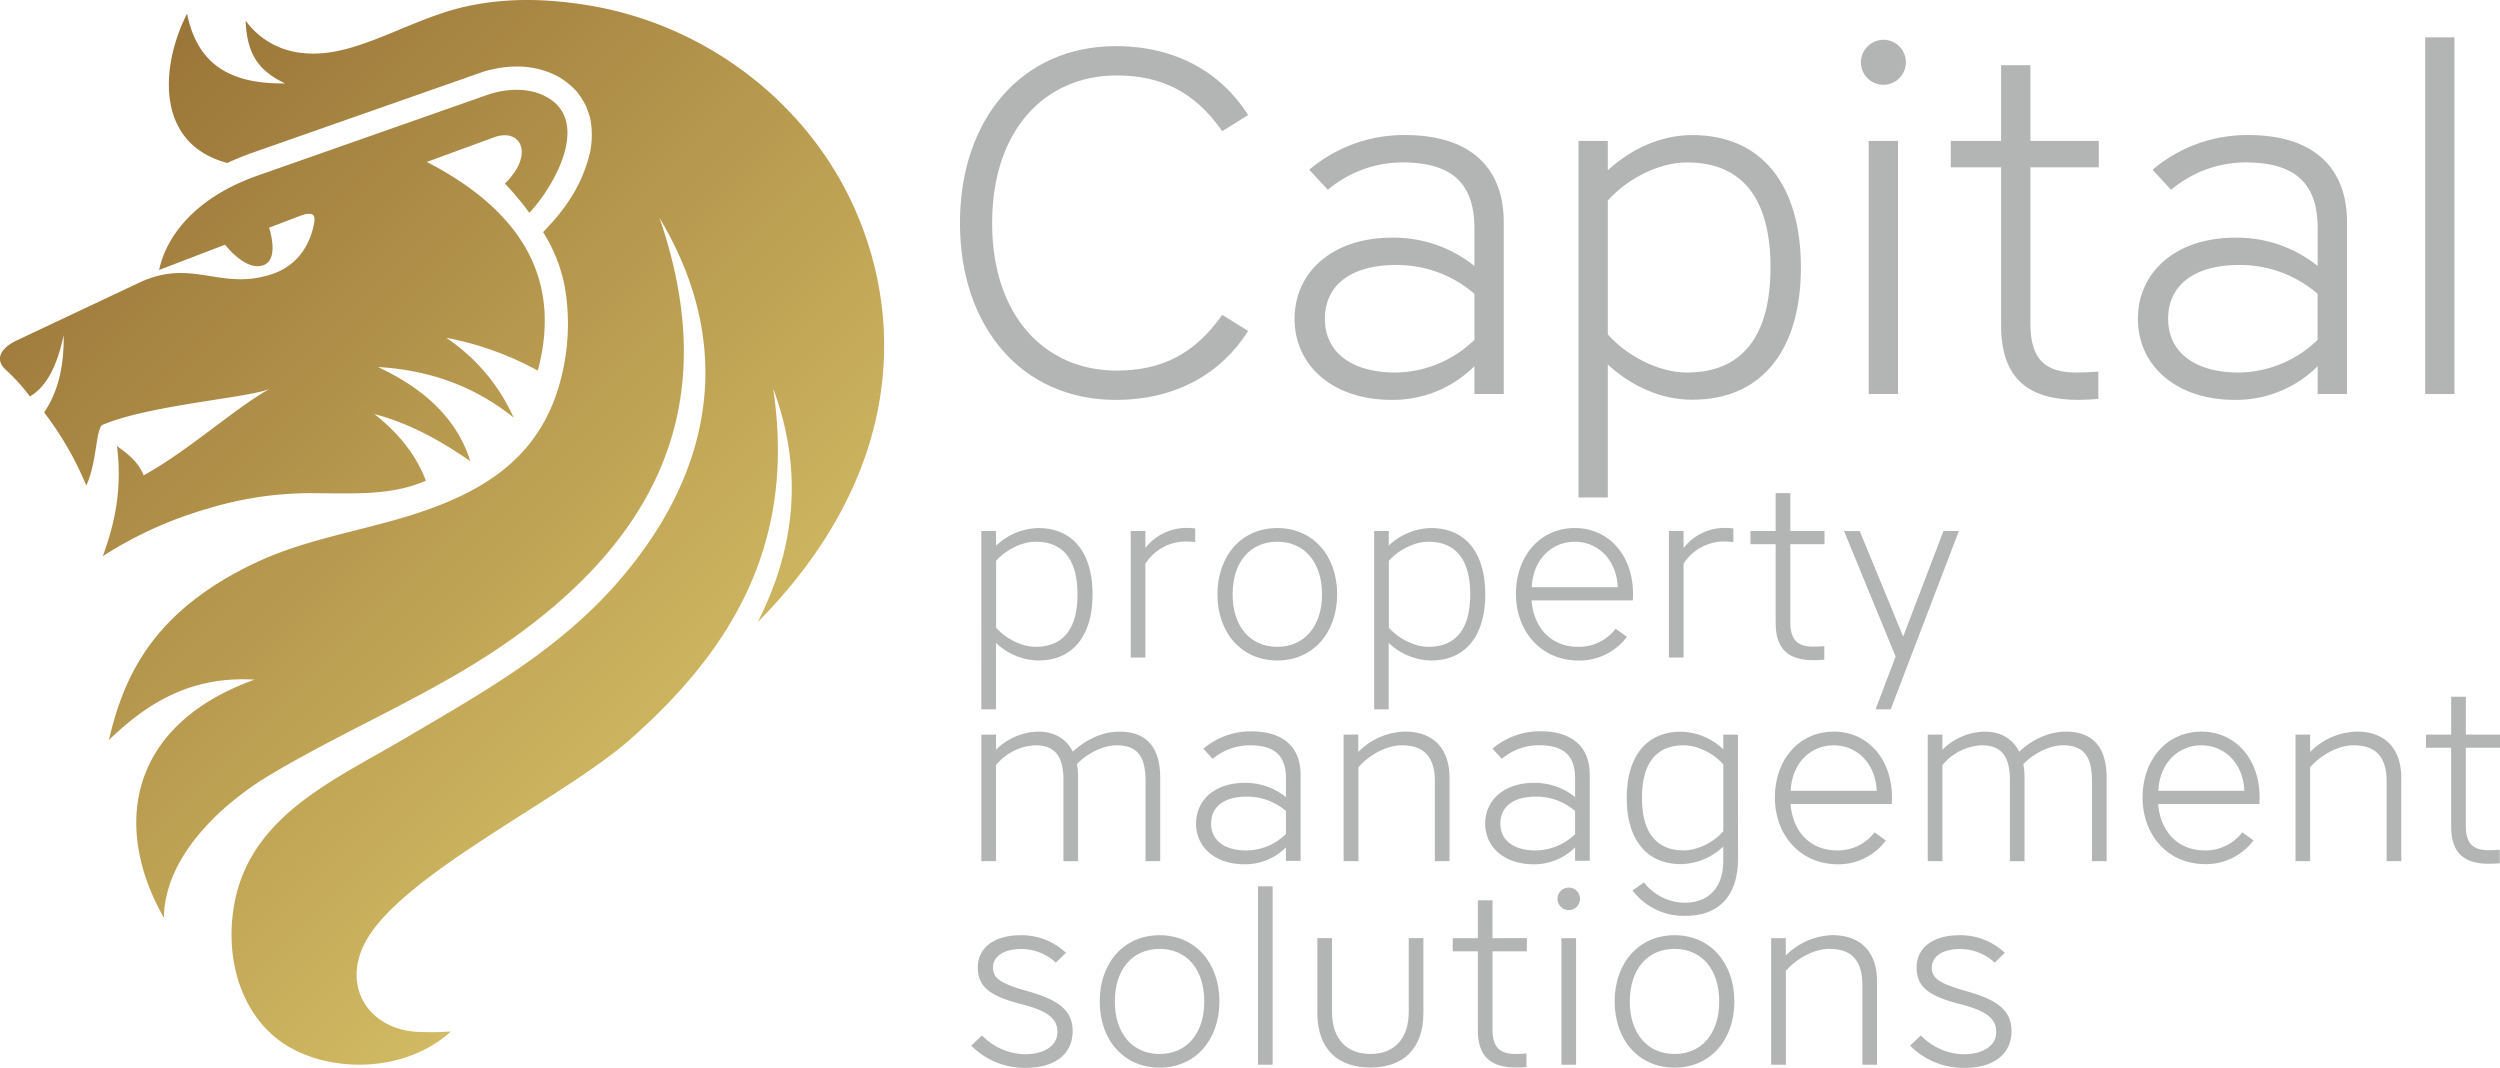 <svg
    xmlns="http://www.w3.org/2000/svg"
    xmlns:xlink="http://www.w3.org/1999/xlink" viewBox="0 0 736.81 314.66">
    <defs>
        <style>.a{fill:#b3b4b4;}.b{fill-rule:evenodd;fill:url(#a);}</style>
        <linearGradient id="a" x1="23.3" y1="42.08" x2="212.13" y2="230.92" gradientUnits="userSpaceOnUse">
            <stop offset="0" stop-color="#9a7538"/>
            <stop offset="1" stop-color="#d1ba63"/>
        </linearGradient>
    </defs>
    <title>cpm logo-web</title>
    <path class="a" d="M328.85,19.87c17.71,0,31.1,7.78,39,20.31l-7.63,4.75c-8.06-11.52-17.85-16.42-31.1-16.42-21.31,0-36.72,16.27-36.72,43.49s15.41,43.49,36.72,43.49c13.25,0,23-4.9,31.1-16.42l7.63,4.75c-7.92,12.53-21.31,20.31-39,20.31-27.79,0-45.93-21.6-45.93-52.13S301.06,19.87,328.85,19.87Z" transform="translate(0 -6.27)"/>
    <path class="a" d="M410.21,76.32a37.92,37.92,0,0,1,24.34,8.35V73.73c0-12.67-5.76-19.59-21.32-19.59a34.07,34.07,0,0,0-21.88,8.07l-5.48-5.91a43.07,43.07,0,0,1,28.37-10.22c18.43,0,28.95,9.07,28.95,25.63V122.4h-8.64v-8.21a34.11,34.11,0,0,1-24.34,9.94c-17.57,0-28.66-10.23-28.66-23.91S392.64,76.32,410.21,76.32Zm-19.73,23.9c0,10.23,8.35,15.84,20.74,15.84a33.83,33.83,0,0,0,23.33-9.64V92.88a34.83,34.83,0,0,0-23.33-8.5C398.83,84.38,390.48,89.86,390.48,100.22Z" transform="translate(0 -6.27)"/>
    <path class="a" d="M473.86,56.45c6.62-6.05,15.26-10.37,24.91-10.37,20.59,0,32,14.83,32,39s-11.37,39-32,39c-9.65,0-18.29-4.32-24.91-10.37v39.17h-8.64V47.81h8.64Zm23.32-2.31c-8.35,0-17.71,4.9-23.32,11.24v39.45c5.61,6.34,15,11.23,23.32,11.23,16.71,0,24.63-11.23,24.63-31S513.89,54.14,497.18,54.14Z" transform="translate(0 -6.27)"/>
    <path class="a" d="M555.07,18a6.63,6.63,0,1,1-6.62,6.62A6.69,6.69,0,0,1,555.07,18Zm-4.32,29.81h8.64V122.4h-8.64Z" transform="translate(0 -6.27)"/>
    <path class="a" d="M589.77,102.24V55.58H574.94V47.81h14.83V25.49h8.64V47.81h20.16v7.77H598.41v46.08c0,10.66,4.47,14.4,13.54,14.4,2.3,0,4.61-.14,6.48-.29v8.07c-1.59.14-4.18.29-5.91.29C598.27,124.13,589.77,118.22,589.77,102.24Z" transform="translate(0 -6.27)"/>
    <path class="a" d="M658.75,76.32a37.89,37.89,0,0,1,24.33,8.35V73.73c0-12.67-5.76-19.59-21.31-19.59a34.1,34.1,0,0,0-21.89,8.07l-5.47-5.91a43.07,43.07,0,0,1,28.37-10.22c18.43,0,28.94,9.07,28.94,25.63V122.4h-8.64v-8.21a34.08,34.08,0,0,1-24.33,9.94c-17.57,0-28.66-10.23-28.66-23.91S641.18,76.32,658.75,76.32ZM639,100.22c0,10.23,8.35,15.84,20.73,15.84a33.79,33.79,0,0,0,23.33-9.64V92.88a34.82,34.82,0,0,0-23.33-8.5C647.37,84.38,639,89.86,639,100.22Z" transform="translate(0 -6.27)"/>
    <path class="a" d="M714.76,17.28h8.64V122.4h-8.64Z" transform="translate(0 -6.27)"/>
    <path class="a" d="M293.58,167.09A18.59,18.59,0,0,1,306,161.9c10.29,0,16,7.42,16,19.52s-5.69,19.51-16,19.51a18.63,18.63,0,0,1-12.46-5.18v19.58h-4.32V162.77h4.32Zm11.67-1.16c-4.18,0-8.86,2.45-11.67,5.62v19.73c2.81,3.17,7.49,5.62,11.67,5.62,8.35,0,12.31-5.62,12.31-15.48S313.6,165.93,305.25,165.93Z" transform="translate(0 -6.27)"/>
    <path class="a" d="M337.57,172.42v27.65h-4.32v-37.3h4.32v5a15.4,15.4,0,0,1,12.24-5.91c.72,0,1.66.07,2.45.15v4c-1-.07-2-.15-3.09-.15A14.21,14.21,0,0,0,337.57,172.42Z" transform="translate(0 -6.27)"/>
    <path class="a" d="M376.45,200.93c-10.58,0-17.64-8.21-17.64-19.51s7.06-19.52,17.64-19.52,17.64,8.21,17.64,19.52S387,200.93,376.45,200.93Zm0-35c-8,0-13.17,6-13.17,15.49s5.18,15.48,13.17,15.48,13.18-6.05,13.18-15.48S384.45,165.93,376.45,165.93Z" transform="translate(0 -6.27)"/>
    <path class="a" d="M409.28,167.09a18.63,18.63,0,0,1,12.46-5.19c10.3,0,16,7.42,16,19.52s-5.69,19.51-16,19.51a18.67,18.67,0,0,1-12.46-5.18v19.58H405V162.77h4.32ZM421,165.93c-4.18,0-8.86,2.45-11.67,5.62v19.73c2.81,3.17,7.49,5.62,11.67,5.62,8.35,0,12.31-5.62,12.31-15.48S429.3,165.93,421,165.93Z" transform="translate(0 -6.27)"/>
    <path class="a" d="M446.79,181.34c0-11.23,7.13-19.44,17.36-19.44,9.93,0,17.14,8,17.14,19.37a15.9,15.9,0,0,1-.08,1.95H451.4c.58,7.92,5.62,13.68,13.68,13.68a13.57,13.57,0,0,0,11.09-5.33l3.32,2.38a17.45,17.45,0,0,1-14.19,7C453.92,200.93,446.79,192.07,446.79,181.34Zm30-2c-.36-8.14-5.83-13.4-12.67-13.4s-12.32,5.26-12.68,13.4Z" transform="translate(0 -6.27)"/>
    <path class="a" d="M496.19,172.42v27.65h-4.32v-37.3h4.32v5a15.39,15.39,0,0,1,12.24-5.91c.72,0,1.65.07,2.44.15v4c-1-.07-2-.15-3.09-.15A14.19,14.19,0,0,0,496.19,172.42Z" transform="translate(0 -6.27)"/>
    <path class="a" d="M523.33,190V166.65h-7.42v-3.88h7.42V151.61h4.32v11.16h10.08v3.88H527.65v23c0,5.33,2.23,7.2,6.77,7.2,1.15,0,2.3-.07,3.24-.15v4c-.79.07-2.09.14-2.95.14C527.58,200.93,523.33,198,523.33,190Z" transform="translate(0 -6.27)"/>
    <path class="a" d="M560.91,193.87l11.88-31.1h4.54l-20.09,52.56h-4.46l5.9-15.55-15.19-37h4.61Z" transform="translate(0 -6.27)"/>
    <path class="a" d="M316.19,227.81c3.39-3.17,8.28-5.91,13.75-5.91,8.07,0,12,4.75,12,13.54v24.63h-4.32V236.59c0-6.84-1.95-10.66-8.57-10.66-3.82,0-8.57,2.31-11.66,5.55a20.25,20.25,0,0,1,.35,3.6v25h-4.32V236.23c0-6.77-2.23-10.3-8.35-10.3a15.83,15.83,0,0,0-11.52,5.84v28.3h-4.32v-37.3h4.32v4.46A18.16,18.16,0,0,1,306,221.9C311,221.9,314.39,224.21,316.19,227.81Z" transform="translate(0 -6.27)"/>
    <path class="a" d="M366.8,237A18.94,18.94,0,0,1,379,241.2v-5.47c0-6.34-2.88-9.8-10.65-9.8a17,17,0,0,0-10.95,4l-2.73-3a21.52,21.52,0,0,1,14.18-5.11c9.22,0,14.47,4.54,14.47,12.82v25.35H379V256a17,17,0,0,1-12.17,5c-8.78,0-14.32-5.11-14.32-12S358,237,366.8,237Zm-9.86,12c0,5.11,4.18,7.92,10.37,7.92A16.85,16.85,0,0,0,379,252.07V245.3a17.39,17.39,0,0,0-11.66-4.24C361.12,241.06,356.94,243.79,356.94,249Z" transform="translate(0 -6.27)"/>
    <path class="a" d="M427.21,235.58v24.49h-4.32V236.66c0-7.12-3-10.73-9.72-10.73-4.89,0-10.08,3.24-12.81,6.49v27.65H396v-37.3h4.32v5.11a20.09,20.09,0,0,1,13.75-6C422.17,221.9,427.21,226.58,427.21,235.58Z" transform="translate(0 -6.27)"/>
    <path class="a" d="M452.05,237a18.94,18.94,0,0,1,12.17,4.18v-5.47c0-6.34-2.88-9.8-10.66-9.8a17,17,0,0,0-10.94,4l-2.74-3a21.55,21.55,0,0,1,14.19-5.11c9.22,0,14.47,4.54,14.47,12.82v25.35h-4.32V256a17,17,0,0,1-12.17,5c-8.78,0-14.33-5.11-14.33-12S443.27,237,452.05,237Zm-9.86,12c0,5.11,4.17,7.92,10.37,7.92a16.87,16.87,0,0,0,11.66-4.83V245.3a17.39,17.39,0,0,0-11.66-4.24C446.36,241.06,442.19,243.79,442.19,249Z" transform="translate(0 -6.27)"/>
    <path class="a" d="M512.24,259.35c0,10.8-5.54,16.84-15.48,16.84a19,19,0,0,1-15.62-7.48l3.38-2.38a15.38,15.38,0,0,0,12,6c7.05,0,11.37-4.47,11.37-12.39v-4.17a18.62,18.62,0,0,1-12.45,5.18c-10.3,0-16-7.42-16-19.51s5.69-19.52,16-19.52a18.59,18.59,0,0,1,12.45,5.19v-4.32h4.32Zm-16-2.45c4.18,0,8.86-2.45,11.66-5.62V231.55c-2.8-3.17-7.48-5.62-11.66-5.62-8.35,0-12.31,5.62-12.31,15.49S487.91,256.9,496.26,256.9Z" transform="translate(0 -6.27)"/>
    <path class="a" d="M523.11,241.34c0-11.23,7.13-19.44,17.36-19.44,9.93,0,17.13,8,17.13,19.37a18.16,18.16,0,0,1-.07,1.95H527.72c.58,7.92,5.62,13.68,13.68,13.68a13.57,13.57,0,0,0,11.09-5.33L555.8,254a17.43,17.43,0,0,1-14.18,7C530.24,260.93,523.11,252.07,523.11,241.34Zm30-2c-.36-8.14-5.83-13.4-12.68-13.4s-12.31,5.26-12.67,13.4Z" transform="translate(0 -6.27)"/>
    <path class="a" d="M595.11,227.81c3.39-3.17,8.29-5.91,13.76-5.91,8.06,0,12,4.75,12,13.54v24.63h-4.32V236.59c0-6.84-1.94-10.66-8.57-10.66-3.81,0-8.57,2.31-11.66,5.55a20.25,20.25,0,0,1,.36,3.6v25h-4.32V236.23c0-6.77-2.23-10.3-8.35-10.3a15.85,15.85,0,0,0-11.53,5.84v28.3h-4.32v-37.3h4.32v4.46a18.18,18.18,0,0,1,12.39-5.33C589.93,221.9,593.31,224.21,595.11,227.81Z" transform="translate(0 -6.27)"/>
    <path class="a" d="M631.47,241.34c0-11.23,7.13-19.44,17.36-19.44,9.93,0,17.13,8,17.13,19.37a18.16,18.16,0,0,1-.07,1.95H636.08c.58,7.92,5.62,13.68,13.68,13.68a13.57,13.57,0,0,0,11.09-5.33l3.31,2.38a17.43,17.43,0,0,1-14.18,7C638.6,260.93,631.47,252.07,631.47,241.34Zm30-2c-.36-8.14-5.84-13.4-12.68-13.4s-12.31,5.26-12.67,13.4Z" transform="translate(0 -6.27)"/>
    <path class="a" d="M707.72,235.58v24.49H703.4V236.66c0-7.12-3-10.73-9.72-10.73-4.9,0-10.08,3.24-12.82,6.49v27.65h-4.32v-37.3h4.32v5.11a20.13,20.13,0,0,1,13.76-6C702.68,221.9,707.72,226.58,707.72,235.58Z" transform="translate(0 -6.27)"/>
    <path class="a" d="M722.41,250V226.65H715v-3.88h7.42V211.61h4.32v11.16h10.08v3.88H726.73v23c0,5.33,2.23,7.2,6.77,7.2,1.15,0,2.3-.07,3.24-.15v4c-.8.07-2.09.14-3,.14C726.66,260.93,722.41,258,722.41,250Z" transform="translate(0 -6.27)"/>
    <path class="a" d="M311.65,310.42c0-4.18-3.31-6.34-10.65-8.21-9.36-2.38-12.82-5.19-12.82-10.8s4.54-9.51,12.67-9.51a19.05,19.05,0,0,1,13.32,5.19l-3,2.88a15,15,0,0,0-10.3-4c-4.75,0-8.21,2-8.21,5.48,0,3.24,2.38,4.75,10.37,7,9.22,2.59,13.11,5.76,13.11,11.74,0,6.55-5,10.8-13.83,10.8a22,22,0,0,1-16.05-6.55l3.16-3a18.08,18.08,0,0,0,12.75,5.55C308.2,316.9,311.65,314.23,311.65,310.42Z" transform="translate(0 -6.27)"/>
    <path class="a" d="M341.75,320.93c-10.58,0-17.64-8.21-17.64-19.51s7.06-19.52,17.64-19.52,17.64,8.21,17.64,19.52S352.33,320.93,341.75,320.93Zm0-35c-8,0-13.18,6.05-13.18,15.49s5.19,15.48,13.18,15.48,13.18-6,13.18-15.48S349.74,285.93,341.75,285.93Z" transform="translate(0 -6.27)"/>
    <path class="a" d="M370.76,267.5h4.32v52.57h-4.32Z" transform="translate(0 -6.27)"/>
    <path class="a" d="M415.19,304.44V282.77h4.32v22c0,11-6.34,16.13-15.63,16.13s-15.62-5.11-15.62-16.13v-22h4.32v21.67c0,8.43,4.68,12.46,11.3,12.46S415.19,312.87,415.19,304.44Z" transform="translate(0 -6.27)"/>
    <path class="a" d="M435.56,310V286.65h-7.41v-3.88h7.41V271.61h4.32v11.16H450v3.88H439.88V309.7c0,5.33,2.24,7.2,6.77,7.2,1.15,0,2.31-.07,3.24-.15v4c-.79.07-2.09.14-2.95.14C439.81,320.93,435.56,318,435.56,310Z" transform="translate(0 -6.27)"/>
    <path class="a" d="M462.35,267.86a3.32,3.32,0,1,1-3.32,3.31A3.35,3.35,0,0,1,462.35,267.86Zm-2.16,14.91h4.32v37.3h-4.32Z" transform="translate(0 -6.27)"/>
    <path class="a" d="M493.52,320.93c-10.58,0-17.64-8.21-17.64-19.51s7.06-19.52,17.64-19.52,17.64,8.21,17.64,19.52S504.11,320.93,493.52,320.93Zm0-35c-8,0-13.18,6.05-13.18,15.49s5.19,15.48,13.18,15.48,13.18-6,13.18-15.48S501.51,285.93,493.52,285.93Z" transform="translate(0 -6.27)"/>
    <path class="a" d="M553.21,295.58v24.49h-4.32V296.66c0-7.12-3-10.73-9.72-10.73-4.9,0-10.08,3.24-12.82,6.49v27.65H522v-37.3h4.32v5.11a20.13,20.13,0,0,1,13.75-6C548.17,281.9,553.21,286.58,553.21,295.58Z" transform="translate(0 -6.27)"/>
    <path class="a" d="M588.34,310.42c0-4.18-3.31-6.34-10.65-8.21-9.36-2.38-12.82-5.19-12.82-10.8s4.54-9.51,12.67-9.51a19.09,19.09,0,0,1,13.33,5.19l-3,2.88a15,15,0,0,0-10.3-4c-4.75,0-8.21,2-8.21,5.48,0,3.24,2.38,4.75,10.37,7,9.22,2.59,13.11,5.76,13.11,11.74,0,6.55-5,10.8-13.83,10.8a22,22,0,0,1-16.05-6.55l3.16-3a18.08,18.08,0,0,0,12.75,5.55C584.89,316.9,588.34,314.23,588.34,310.42Z" transform="translate(0 -6.27)"/>
    <path class="b" d="M4.9,106.62,41.24,89.48c15.7-7.26,24,2.83,39.36-2.58,6.79-2.39,10.79-8.1,12-15,.37-2.13-.19-3.48-4.2-2l-9.1,3.48s3.14,9.13-1.55,11c-5.26,2.1-11.42-6-11.42-6L46.89,85.84C49.1,75.47,58,64.29,76,58l67.81-23.83c7.86-2.6,14.92-1.49,19.27,2,10,8.06-.31,25.71-7.07,32.82a88.13,88.13,0,0,0-7.19-8.62,22.11,22.11,0,0,0,3.37-4.2c4-6.86-.11-11.81-6.55-9.44L125.79,54c29.26,15.11,39.6,35.77,32.71,61.49a92.32,92.32,0,0,0-27-9.68,55.89,55.89,0,0,1,19.89,23.55c-10.93-8.83-24.12-14-40-14.92,14,6.52,23.44,15.59,27.21,27.74-8.72-6-17.88-11.17-28.26-13.87,6.92,5.45,12.23,11.85,15.18,19.62-10.53,4.71-23,3.66-34.86,3.69a103.89,103.89,0,0,0-29,4.43,117.12,117.12,0,0,0-31.37,14.13c3.39-9.26,5.81-19.28,4.19-32.45,3.14,2.27,6.24,4.6,7.85,8.63,13.18-7.21,26.78-19.74,37.37-25.62-4.73,2.63-35.24,4.74-49.41,10.71-2.08.88-1.64,11-4.86,17.93A94.85,94.85,0,0,0,13,127.82c4.2-6.11,5.91-13.83,5.76-22.77-1.81,8.63-4.87,15.09-9.94,18.06a55.37,55.37,0,0,0-7.21-7.93c-3.13-2.91-1.56-6.26,3.28-8.56ZM67,54.31c-21.7-5.79-19.47-29.21-11.87-44C58.4,26.44,69.29,31,84,30.86,75.9,26.94,72.8,22,72.39,12.36a23.39,23.39,0,0,0,17,9.55c5.45.58,11.09-.53,16.69-2.41C117.2,15.77,127,10.24,138.75,7.88c10.38-2.07,21.2-2.18,34.19-.11,35.61,5.69,66.27,29.63,79.82,62,14.41,34.4,11.23,78.74-29.41,119.83,10.84-21.49,13.67-44.23,4.51-68.82,7,46.25-12.83,77.53-42.09,103.36-20,17.67-68.14,40.18-78.31,60.21-6.54,12.87,1.16,24.92,15,26a81.52,81.52,0,0,0,10.43-.08C120,322,99.13,322.69,85.51,315c-12.46-7-19.21-22.71-16.78-40.27,3.8-27.47,29.25-38.24,50.16-50.57,27-15.93,51.65-29.39,70.65-55.69,21.09-29.19,25.72-63.15,4.82-98C210.69,118,200.49,159.6,150.29,195c-22.23,15.66-47.45,25.78-70.62,39.6-13.92,8.3-31.11,23.72-31.37,42.16C33.16,250.16,37.57,220.1,75,206.58c-18.85-1.14-31.72,7-42.92,17.8,4.5-19.11,13.12-38.07,43.45-52.35,14.27-6.72,30.5-9.21,45.32-13.83,21.94-6.85,38.76-17.3,44.58-40.7a65,65,0,0,0,1.18-25.81,46.21,46.21,0,0,0-6.54-17l3.11-3.38a56.14,56.14,0,0,0,5.94-8.18,43.82,43.82,0,0,0,4.74-11.76,25.51,25.51,0,0,0,0-10.62l-1.09-3.1A25.25,25.25,0,0,0,170,33.27a22.79,22.79,0,0,0-5.89-4.65c-6.86-3.46-14.23-3.38-21.5-1.27L73.72,51.52c-2.33.85-4.57,1.77-6.74,2.79Z" transform="translate(0 -6.27)"/>
</svg>